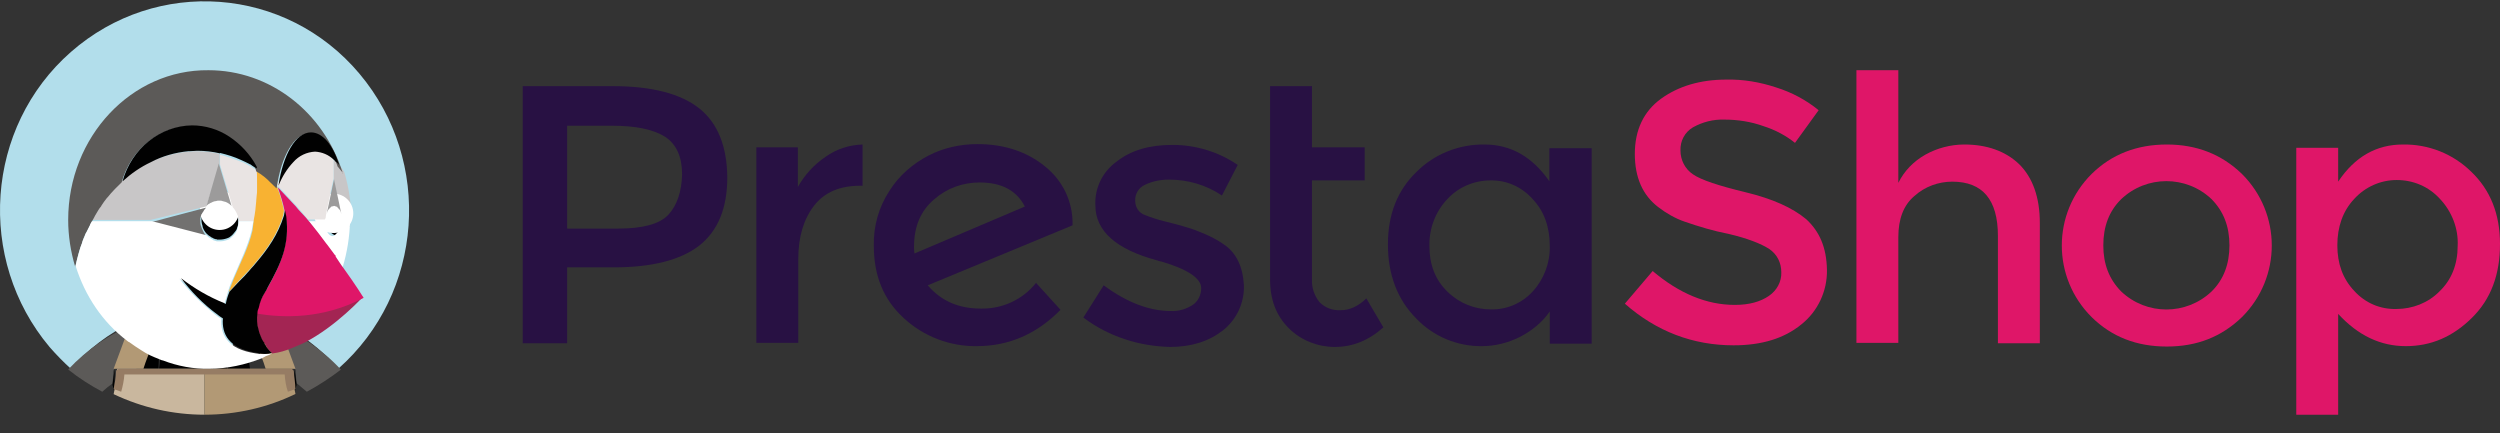 <?xml version="1.0" encoding="UTF-8"?>
<svg width="127px" height="22px" viewBox="0 0 127 22" version="1.1" xmlns="http://www.w3.org/2000/svg" xmlns:xlink="http://www.w3.org/1999/xlink">
    <rect x="0" y="0" width="127" height="22" fill="#333333" stroke="none"/>
    <title>prestashop-logo-vector</title>
    <g id="Utils---Symbols" stroke="none" stroke-width="1" fill="none" fill-rule="evenodd">
        <g id="web/sections/subscribe" transform="translate(-1171, -197)">
            <g id="content" transform="translate(129, 142)">
                <g id="Group-14" transform="translate(686, 44.067)">
                    <g id="prestashop-logo-vector" transform="translate(356, 11)">
                        <g id="_Gruppe_2" transform="translate(26.555, 3.5)" fill-rule="nonzero">
                            <path d="M19.899,9.31 C19.878,9.185 19.878,9.082 19.878,8.957 C19.878,7.941 20.216,7.133 20.911,6.552 C21.544,5.992 22.366,5.702 23.209,5.702 C24.305,5.702 25.085,6.096 25.507,6.925 L19.899,9.31 Z M27.931,7.838 C27.952,6.697 27.446,5.619 26.54,4.893 C25.633,4.147 24.474,3.753 23.104,3.753 C22.239,3.753 21.375,3.94 20.616,4.334 C19.815,4.748 19.119,5.35 18.635,6.117 C18.087,6.946 17.812,7.921 17.834,8.916 C17.834,10.45 18.339,11.674 19.372,12.607 C20.363,13.519 21.691,14.037 23.061,14.017 C24.706,14.017 26.118,13.395 27.319,12.171 L26.076,10.803 C25.401,11.653 24.368,12.13 23.272,12.109 C22.134,12.109 21.248,11.715 20.574,10.927 L27.931,7.879 L27.931,7.838 Z" id="_Zusammengesetzter_Pfad_" fill="#281143"></path>
                            <path d="M15.388,4.396 C14.798,4.79 14.313,5.329 13.976,5.93 L13.976,3.919 L11.868,3.919 L11.868,13.851 L13.997,13.851 L13.997,9.6 C13.997,8.46 14.271,7.568 14.798,6.884 C15.325,6.2 16.105,5.868 17.159,5.868 L17.264,5.868 L17.264,3.774 C16.59,3.794 15.936,4.002 15.388,4.396" id="_Pfad_" fill="#281143"></path>
                            <path d="M35.562,8.812 C35.267,8.605 34.929,8.439 34.592,8.294 C34.297,8.169 33.981,8.045 33.665,7.962 C33.348,7.858 32.99,7.775 32.589,7.672 C32.252,7.589 31.936,7.485 31.62,7.361 C31.304,7.257 31.114,6.967 31.114,6.635 C31.093,6.303 31.282,5.972 31.599,5.826 C31.978,5.64 32.4,5.557 32.821,5.557 C33.791,5.557 34.719,5.826 35.52,6.366 L36.321,4.81 C35.351,4.147 34.192,3.794 33.011,3.794 C31.831,3.794 30.903,4.064 30.165,4.645 C29.449,5.163 29.048,5.992 29.09,6.863 C29.09,8.169 30.144,9.102 32.231,9.662 C32.273,9.683 32.358,9.704 32.463,9.725 C33.791,10.118 34.466,10.575 34.466,11.072 C34.466,11.404 34.318,11.715 34.065,11.902 C33.728,12.13 33.327,12.254 32.927,12.233 C31.831,12.233 30.692,11.798 29.512,10.927 L28.479,12.565 C29.111,13.042 29.828,13.415 30.587,13.664 C31.325,13.913 32.105,14.037 32.885,14.058 C33.981,14.058 34.866,13.768 35.583,13.208 C36.278,12.648 36.658,11.819 36.637,10.927 C36.574,9.932 36.236,9.248 35.562,8.812" id="_Pfad_2" fill="#281143"></path>
                            <path d="M7.399,7.34 C6.956,7.817 6.092,8.045 4.848,8.045 L2.256,8.045 L2.256,2.82 L4.532,2.82 C5.734,2.82 6.64,3.007 7.23,3.38 C7.8,3.753 8.095,4.396 8.095,5.287 C8.074,6.158 7.842,6.863 7.399,7.34 M8.98,1.949 C8.053,1.203 6.577,0.809 4.574,0.809 L0,0.809 L0,13.871 L2.256,13.871 L2.256,10.015 L4.616,10.015 C6.577,10.015 8.01,9.642 8.959,8.916 C9.908,8.169 10.392,7.029 10.392,5.432 C10.371,3.857 9.908,2.695 8.98,1.949" id="_Zusammengesetzter_Pfad_2" fill="#281143"></path>
                            <path d="M41.548,12.192 C41.148,12.213 40.747,12.068 40.473,11.777 C40.22,11.466 40.073,11.052 40.094,10.637 L40.094,5.598 L42.771,5.598 L42.771,3.919 L40.094,3.919 L40.094,0.809 L37.965,0.809 L37.965,10.616 C37.965,11.674 38.281,12.482 38.934,13.125 C39.546,13.726 40.389,14.058 41.253,14.058 C42.16,14.058 42.982,13.726 43.72,13.063 L42.855,11.591 C42.455,11.985 42.012,12.192 41.548,12.192" id="_Pfad_3" fill="#281143"></path>
                            <path d="M51.308,11.238 C50.76,11.839 49.98,12.171 49.179,12.15 C48.357,12.15 47.577,11.839 46.987,11.259 C46.355,10.658 46.059,9.87 46.059,8.937 C46.038,8.066 46.355,7.195 46.966,6.552 C47.514,5.951 48.315,5.598 49.158,5.598 C49.98,5.578 50.76,5.93 51.308,6.552 C51.899,7.174 52.173,7.983 52.173,8.937 C52.194,9.787 51.877,10.616 51.308,11.238 M52.152,5.64 C51.287,4.396 50.191,3.774 48.863,3.774 C47.577,3.753 46.312,4.251 45.406,5.163 C44.436,6.096 43.951,7.319 43.951,8.854 C43.951,10.388 44.436,11.653 45.385,12.607 C46.249,13.519 47.472,14.037 48.737,14.017 C49.39,14.017 50.044,13.851 50.634,13.56 C51.245,13.249 51.793,12.814 52.173,12.254 L52.173,13.892 L54.302,13.892 L54.302,3.96 L52.152,3.96 L52.152,5.64 Z" id="_Zusammengesetzter_Pfad_3" fill="#281143"></path>
                            <path d="M85.795,11.238 C84.509,12.461 82.485,12.461 81.2,11.238 C80.588,10.616 80.293,9.849 80.293,8.895 C80.293,7.941 80.588,7.153 81.2,6.552 C82.485,5.329 84.509,5.329 85.795,6.552 C86.406,7.174 86.701,7.941 86.701,8.895 C86.701,9.849 86.406,10.637 85.795,11.238 M83.518,3.774 C82.001,3.774 80.715,4.271 79.703,5.267 C77.679,7.278 77.679,10.533 79.703,12.544 C80.715,13.54 81.98,14.037 83.518,14.037 C85.057,14.037 86.301,13.54 87.334,12.544 C89.357,10.533 89.357,7.278 87.334,5.267 C86.301,4.271 85.036,3.774 83.518,3.774" id="_Zusammengesetzter_Pfad_4" fill="#DF1668"></path>
                            <path d="M97.368,11.238 C96.799,11.819 95.998,12.13 95.175,12.13 C94.353,12.15 93.595,11.819 93.046,11.217 C92.456,10.595 92.182,9.828 92.182,8.895 C92.182,7.962 92.456,7.153 93.046,6.531 C93.595,5.93 94.374,5.578 95.197,5.578 C96.04,5.578 96.82,5.909 97.389,6.531 C98,7.174 98.337,8.045 98.295,8.916 C98.295,9.87 97.979,10.658 97.368,11.238 M98.991,5.163 C98.063,4.251 96.82,3.753 95.513,3.774 C94.164,3.774 93.068,4.396 92.224,5.661 L92.224,3.94 L90.095,3.94 L90.095,17.5 L92.224,17.5 L92.224,12.379 C93.236,13.477 94.374,14.017 95.66,14.017 C96.946,14.017 98.042,13.54 99.012,12.586 C99.982,11.632 100.445,10.388 100.445,8.833 C100.445,7.278 99.94,6.075 98.991,5.163" id="_Zusammengesetzter_Pfad_5" fill="#DF1668"></path>
                            <path d="M73.231,3.774 C72.536,3.774 71.84,3.96 71.25,4.292 C70.66,4.624 70.175,5.121 69.88,5.723 L69.88,0 L67.751,0 L67.751,13.851 L69.88,13.851 L69.88,8.48 C69.88,7.547 70.154,6.842 70.702,6.386 C71.229,5.909 71.924,5.661 72.62,5.661 C74.159,5.661 74.939,6.573 74.939,8.418 L74.939,13.871 L77.068,13.871 L77.068,7.755 C77.068,6.469 76.71,5.453 76.014,4.769 C75.318,4.105 74.37,3.774 73.231,3.774" id="_Pfad_4" fill="#DF1668"></path>
                            <path d="M65.2,7.568 C64.504,6.988 63.492,6.531 62.122,6.2 C60.752,5.868 59.867,5.578 59.445,5.287 C59.045,5.018 58.813,4.562 58.813,4.085 C58.792,3.608 59.024,3.152 59.445,2.903 C59.93,2.633 60.478,2.488 61.047,2.509 C61.722,2.509 62.396,2.613 63.029,2.841 C63.619,3.027 64.167,3.318 64.631,3.691 L65.832,2.032 C65.2,1.514 64.462,1.12 63.661,0.871 C62.839,0.601 61.996,0.456 61.132,0.477 C59.825,0.477 58.707,0.809 57.822,1.451 C56.937,2.094 56.494,3.048 56.494,4.251 C56.494,5.453 56.894,6.345 57.674,6.946 C58.075,7.257 58.539,7.527 59.024,7.693 C59.74,7.941 60.499,8.169 61.258,8.315 C62.228,8.543 62.902,8.812 63.324,9.082 C63.724,9.351 63.935,9.787 63.935,10.264 C63.956,10.741 63.703,11.197 63.303,11.466 C62.881,11.757 62.312,11.922 61.574,11.922 C60.141,11.922 58.75,11.342 57.4,10.201 L55.988,11.86 C57.59,13.27 59.445,13.975 61.511,13.975 C62.944,13.975 64.083,13.623 64.947,12.918 C65.79,12.254 66.275,11.217 66.254,10.139 C66.233,8.999 65.875,8.19 65.2,7.568" id="_Pfad_5" fill="#DF1668"></path>
                        </g>
                        <path d="M6.72,16.303 C6.89,16.238 7.059,16.151 7.229,16.107 C7.42,16.042 7.611,15.956 7.802,15.912 C8.057,15.847 8.29,15.76 8.545,15.717 C8.884,15.652 9.224,15.587 9.563,15.544 C9.372,16.173 9.16,16.78 8.927,17.387 C8.948,17.496 8.948,17.626 8.948,17.734 C9.903,17.539 10.858,17.539 11.813,17.734 C11.813,17.626 11.813,17.496 11.834,17.387 C11.6,16.78 11.388,16.151 11.197,15.544 C11.537,15.587 11.876,15.652 12.216,15.717 C12.47,15.76 12.725,15.847 12.958,15.912 C13.149,15.977 13.34,16.042 13.531,16.107 C13.701,16.173 13.871,16.238 14.041,16.303 C15.25,16.845 16.311,17.647 17.181,18.667 C21.531,14.828 21.998,8.126 18.263,3.68 C14.529,-0.766 7.951,-1.243 3.601,2.574 C-0.749,6.391 -1.216,13.114 2.518,17.561 C2.858,17.951 3.219,18.32 3.601,18.667 C4.471,17.669 5.532,16.867 6.72,16.303 Z" id="_Pfad_6" fill="#B2DEEB" fill-rule="nonzero"></path>
                        <path d="M7.095,17.5 C7.578,17.312 8.103,17.161 8.628,17.067 C8.628,16.973 8.628,16.86 8.607,16.766 C8.838,16.239 9.047,15.694 9.236,15.167 C8.9,15.204 8.565,15.261 8.229,15.317 C7.977,15.355 7.725,15.43 7.494,15.487 C7.305,15.543 7.116,15.599 6.927,15.656 L7.683,15.806 L7.095,17.5 Z" id="_Pfad_7" fill="#5C5A58" fill-rule="nonzero"></path>
                        <path d="M5.71,19.42 C5.734,19.225 5.757,19.007 5.757,18.812 C5.757,18.703 5.851,18.594 5.968,18.594 C5.968,18.594 5.968,18.594 5.991,18.594 L6.202,18.594 L6.927,16.333 C5.593,16.877 4.423,17.681 3.464,18.703 C4.002,19.138 4.587,19.507 5.195,19.833 C5.359,19.681 5.523,19.551 5.71,19.42 Z" id="_Pfad_8" fill="#5C5A58" fill-rule="nonzero"></path>
                        <path d="M13.855,16.333 L14.58,18.58 L14.791,18.58 C14.908,18.58 15.025,18.667 15.025,18.775 C15.025,18.775 15.025,18.775 15.025,18.796 C15.025,18.991 15.048,19.207 15.071,19.401 C15.259,19.552 15.423,19.704 15.586,19.833 C16.195,19.509 16.78,19.12 17.318,18.71 C16.382,17.694 15.189,16.895 13.855,16.333 Z" id="_Pfad_9" fill="#5C5A58" fill-rule="nonzero"></path>
                        <path d="M13.12,15.806 L13.855,15.656 C13.666,15.599 13.477,15.524 13.288,15.487 C13.036,15.43 12.805,15.355 12.553,15.317 C12.217,15.261 11.881,15.204 11.545,15.167 C11.734,15.712 11.944,16.239 12.175,16.766 C12.154,16.86 12.154,16.973 12.154,17.067 C12.679,17.161 13.183,17.293 13.687,17.5 L13.12,15.806 Z" id="_Pfad_10" fill="#5C5A58" fill-rule="nonzero"></path>
                        <path d="M9.826,18.667 L11.545,18.667 C11.521,18.328 11.496,18.015 11.496,17.676 C10.374,17.441 9.253,17.441 8.132,17.676 C8.132,18.015 8.132,18.328 8.082,18.667 L9.826,18.667 Z" id="_Pfad_11" fill="#010101" fill-rule="nonzero"></path>
                        <path d="M5.715,19.483 C5.748,19.6 5.781,19.756 5.808,19.833 C5.819,19.444 5.825,19.094 5.83,18.667 C5.786,18.939 5.748,19.211 5.715,19.483 Z" id="_Pfad_12" fill="#010101" fill-rule="nonzero"></path>
                        <path d="M6.927,18.667 L8.052,18.667 C8.067,18.268 8.082,17.899 8.082,17.5 C7.712,17.654 7.357,17.868 7.001,18.206 L6.927,18.667 Z" id="_Pfad_13" fill="#010101" fill-rule="nonzero"></path>
                        <path d="M14.951,18.667 C14.957,19.056 14.962,19.444 14.973,19.833 C15.006,19.717 15.039,19.6 15.067,19.483 C15.034,19.172 14.995,18.9 14.951,18.667 Z" id="_Pfad_14" fill="#010101" fill-rule="nonzero"></path>
                        <path d="M12.7,18.667 L12.64,18.206 C12.295,17.899 11.92,17.654 11.545,17.5 C11.545,17.899 11.545,18.268 11.575,18.667 L12.7,18.667 Z" id="_Pfad_15" fill="#010101" fill-rule="nonzero"></path>
                        <path d="M7.286,18.667 L7.389,18.357 L8.082,16.499 L7.184,16.333 C6.979,16.395 6.773,16.457 6.568,16.519 L5.773,18.667 L7.286,18.667 L7.286,18.667 Z" id="_Pfad_16" fill="#B29975" fill-rule="nonzero"></path>
                        <path d="M13.393,18.357 L13.495,18.667 L15.009,18.667 L14.214,16.519 C14.008,16.457 13.803,16.375 13.598,16.333 L12.7,16.499 L13.393,18.357 Z" id="_Pfad_17" fill="#B29975" fill-rule="nonzero"></path>
                        <path d="M10.391,18.667 L5.971,18.667 L5.949,18.689 C5.927,19.111 5.861,19.533 5.773,19.956 C7.224,20.644 8.786,21 10.391,21 L10.391,18.667 L10.391,18.667 Z" id="_Pfad_19" fill="#C9B79E" fill-rule="nonzero"></path>
                        <path d="M15.013,18.664 L15.013,18.664 C15.002,18.664 15.002,18.676 15.013,18.664 Z" id="_Pfad_20" fill="#B29975" fill-rule="nonzero"></path>
                        <path d="M14.811,18.667 L10.391,18.667 L10.391,21 C11.996,21 13.58,20.641 15.009,19.946 C14.921,19.519 14.855,19.093 14.833,18.667 C14.811,18.689 14.811,18.667 14.811,18.667 Z" id="_Pfad_21" fill="#B29975" fill-rule="nonzero"></path>
                        <path d="M14.969,19.242 C14.948,19.106 14.928,18.955 14.928,18.818 C14.928,18.742 14.847,18.667 14.746,18.667 C14.746,18.667 14.726,18.667 14.726,18.667 L6.096,18.667 C5.995,18.667 5.894,18.727 5.894,18.803 C5.894,18.803 5.894,18.803 5.894,18.818 C5.894,18.955 5.874,19.106 5.854,19.242 C5.833,19.379 5.793,19.545 5.773,19.697 C5.894,19.742 6.015,19.788 6.157,19.833 C6.238,19.545 6.298,19.258 6.318,18.97 L6.318,18.955 L14.463,18.955 L14.463,18.97 C14.484,19.258 14.524,19.545 14.625,19.833 C14.746,19.788 14.888,19.742 15.009,19.697 C15.009,19.545 14.989,19.394 14.969,19.242 Z" id="_Pfad_22" fill="#967C64" fill-rule="nonzero"></path>
                        <g id="_Gruppe_3" transform="translate(3.464, 3.5)">
                            <path d="M10.64,5.893 L10.64,5.893 C10.786,6.293 10.912,6.693 10.996,7.093 L10.996,7.182 C10.996,7.227 10.975,7.249 10.975,7.293 C10.996,7.249 10.996,7.182 11.016,7.116 C10.891,6.693 10.786,6.293 10.64,5.893 Z" id="_Pfad_23"></path>
                            <path d="M10.306,5.604 C10.076,5.381 9.825,5.203 9.574,5.025 L9.574,5.025 C9.825,5.203 10.076,5.403 10.306,5.604 Z" id="_Pfad_25"></path>
                            <path d="M13.149,8.783 L13.149,8.783 C13.149,8.805 13.149,8.805 13.149,8.783 Z" id="_Pfad_26"></path>
                            <path d="M10.954,7.316 C10.954,7.36 10.933,7.382 10.933,7.405 C10.933,7.382 10.933,7.338 10.954,7.316 Z" id="_Pfad_27"></path>
                            <path d="M9.95,11.296 C9.804,11.54 9.699,11.807 9.637,12.074 C9.699,11.807 9.804,11.54 9.95,11.296 C9.992,11.207 10.055,11.118 10.118,11.029 C10.055,11.118 9.992,11.207 9.95,11.296 Z" id="_Pfad_28"></path>
                            <path d="M10.64,5.893 C10.661,5.87 10.661,5.848 10.682,5.826 L10.682,5.826 C10.661,5.848 10.64,5.87 10.64,5.893 C10.703,5.959 10.766,6.004 10.807,6.071 C10.766,6.004 10.682,5.959 10.64,5.893 Z" id="_Pfad_29"></path>
                            <path d="M9.219,4.803 C9.198,4.803 9.198,4.781 9.177,4.781 C9.198,4.803 9.198,4.803 9.219,4.803 Z" id="_Pfad_30"></path>
                            <path d="M9.281,4.848 C9.281,4.848 9.26,4.825 9.24,4.825 C9.26,4.825 9.26,4.848 9.281,4.848 Z" id="_Pfad_31"></path>
                            <path d="M13.546,9.384 C13.567,9.406 13.567,9.428 13.588,9.45 C13.588,9.406 13.567,9.384 13.546,9.384 Z" id="_Pfad_32"></path>
                            <path d="M9.616,6.071 C9.616,6.182 9.616,6.293 9.595,6.404 C9.595,6.293 9.595,6.182 9.616,6.071 Z" id="_Pfad_33"></path>
                            <path d="M9.553,5.025 C9.511,5.003 9.407,4.959 9.323,4.892 C9.407,4.937 9.511,5.003 9.553,5.025 Z" id="_Pfad_34"></path>
                            <path d="M9.323,4.892 C9.302,4.87 9.281,4.87 9.26,4.848 C9.281,4.848 9.302,4.87 9.323,4.892 Z" id="_Pfad_35"></path>
                            <path d="M12.208,7.605 L12.25,7.649 L12.25,7.649 C12.229,7.649 12.229,7.627 12.208,7.605 Z" id="_Pfad_36"></path>
                            <path d="M10.807,6.071 C10.954,6.204 11.079,6.337 11.205,6.493 C11.079,6.337 10.954,6.204 10.807,6.071 Z" id="_Pfad_37"></path>
                            <path d="M13.483,6.893 C13.504,6.893 13.525,6.893 13.546,6.915 C13.525,6.915 13.504,6.893 13.483,6.893 Z" id="_Pfad_38"></path>
                            <path d="M13.588,6.915 C13.609,6.915 13.629,6.938 13.65,6.938 C13.609,6.938 13.588,6.938 13.588,6.915 Z" id="_Pfad_39"></path>
                            <path d="M13.734,7.071 L13.734,7.071 C13.734,7.093 13.734,7.071 13.734,7.071 Z" id="_Pfad_40"></path>
                            <path d="M13.399,6.915 C13.42,6.915 13.441,6.893 13.462,6.893 C13.462,6.893 13.441,6.915 13.399,6.915 Z" id="_Pfad_42"></path>
                            <path d="M11.581,6.871 L11.393,6.671 C11.455,6.738 11.518,6.804 11.581,6.871 Z" id="_Pfad_43"></path>
                            <polygon id="_Pfad_44" points="13.483 4.514 13.483 4.514 13.483 5.537 13.107 7.316 13.107 7.316 13.107 7.316 13.483 5.537"></polygon>
                            <path d="M11.915,7.271 L11.811,7.16 C11.853,7.182 11.894,7.227 11.915,7.271 Z" id="_Pfad_45"></path>
                            <path d="M13.838,7.316 C13.838,7.338 13.859,7.338 13.859,7.36 L13.859,7.36 C13.859,7.338 13.838,7.338 13.838,7.316 Z" id="_Pfad_46"></path>
                            <path d="M13.337,6.96 C13.358,6.938 13.379,6.938 13.399,6.938 C13.358,6.938 13.337,6.938 13.337,6.96 Z" id="_Pfad_47"></path>
                            <path d="M13.253,7.004 L13.316,6.938 L13.253,7.004 Z" id="_Pfad_48"></path>
                            <path d="M13.859,7.938 L13.859,7.938 C13.838,7.983 13.838,8.005 13.818,8.049 C13.838,8.027 13.838,7.983 13.859,7.938 Z" id="_Pfad_49"></path>
                            <path d="M1.38,7.316 C1.401,7.293 1.421,7.271 1.421,7.249 C1.421,7.271 1.401,7.293 1.38,7.316 Z" id="_Pfad_50"></path>
                            <path d="M13.65,6.96 L13.713,7.027 C13.692,6.982 13.671,6.96 13.65,6.96 Z" id="_Pfad_51"></path>
                            <path d="M1.672,6.849 C1.672,6.827 1.693,6.827 1.693,6.804 C1.693,6.827 1.672,6.849 1.672,6.849 Z" id="_Pfad_52"></path>
                            <path d="M0.92,8.205 L0.857,8.316 L0.92,8.205 Z" id="_Pfad_53"></path>
                            <path d="M2.32,6.026 L2.362,5.982 C2.383,6.004 2.362,6.004 2.32,6.026 Z" id="_Pfad_54"></path>
                            <path d="M1.965,6.471 C1.986,6.449 2.007,6.426 2.028,6.404 C2.007,6.404 1.986,6.426 1.965,6.471 Z" id="_Pfad_55"></path>
                            <path d="M13.838,7.316 L13.462,5.537 L13.838,7.316 Z" id="_Pfad_56"></path>
                            <path d="M7.588,8.672 L7.588,8.672 C7.567,8.65 7.588,8.65 7.588,8.672 Z" id="_Pfad_58"></path>
                            <path d="M1.15,7.716 C1.129,7.76 1.087,7.805 1.087,7.849 C1.108,7.805 1.129,7.76 1.15,7.716 Z" id="_Pfad_59"></path>
                            <path d="M6.752,7.427 L6.752,7.427 C6.731,7.427 6.752,7.427 6.752,7.427 Z" id="_Pfad_60"></path>
                            <path d="M13.755,8.205 C13.734,8.227 13.734,8.25 13.713,8.25 C13.734,8.227 13.755,8.205 13.755,8.205 Z" id="_Pfad_61"></path>
                            <path d="M6.731,7.516 L6.731,7.516 C6.71,7.538 6.731,7.538 6.731,7.516 Z" id="_Pfad_62"></path>
                            <path d="M13.818,8.094 C13.797,8.116 13.797,8.138 13.776,8.161 C13.797,8.138 13.818,8.116 13.818,8.094 Z" id="_Pfad_63"></path>
                            <path d="M10.118,14.12 C10.076,14.075 10.055,14.031 10.034,13.986 C10.055,14.031 10.076,14.097 10.118,14.12 Z" id="_Pfad_64" fill="#5C5A58" fill-rule="nonzero"></path>
                            <path d="M10.347,14.364 L10.347,14.364 C10.264,14.297 10.18,14.208 10.118,14.12 L10.118,14.12 C10.18,14.208 10.264,14.297 10.347,14.364 Z" id="_Pfad_65" fill="#B29975" fill-rule="nonzero"></path>
                            <path d="M14.006,5.137 L14.006,5.137 C13.922,5.003 13.838,4.892 13.734,4.781 L13.734,4.781 C13.692,4.736 13.65,4.692 13.609,4.648 C13.588,4.625 13.567,4.603 13.546,4.603 L13.483,4.536 L13.483,4.536 L13.483,5.537 L13.859,7.316 L13.859,7.316 C13.859,7.338 13.859,7.338 13.88,7.36 L14.131,7.649 L14.382,7.649 L14.382,7.582 L14.382,7.582 C14.382,6.76 14.257,5.959 14.027,5.181 L14.027,5.181 C14.006,5.159 14.006,5.159 14.006,5.137 Z" id="_Pfad_66" fill="#C8C6C7" fill-rule="nonzero"></path>
                            <path d="M13.88,7.471 L13.88,7.471 C13.88,7.516 13.901,7.56 13.901,7.627 L13.901,7.649 L13.901,7.649 L13.901,7.805 L13.901,7.805 L13.901,7.827 C13.901,7.872 13.88,7.916 13.88,7.96 L13.88,7.96 L14.131,7.671 L13.88,7.382 L13.88,7.382 C13.859,7.382 13.88,7.449 13.88,7.471 Z" id="_Pfad_67" fill="#727170" fill-rule="nonzero"></path>
                            <path d="M14.222,7.805 L14.222,7.805 C14.222,7.738 14.252,7.716 14.252,7.649 L14.252,7.449 C14.252,7.405 14.222,7.36 14.222,7.316 C14.222,7.271 14.222,7.293 14.191,7.271 C14.161,7.182 14.13,7.116 14.07,7.049 L14.039,7.027 C14.009,7.004 14.009,6.982 13.978,6.982 L13.887,6.915 L13.857,6.893 C13.827,6.871 13.796,6.871 13.766,6.871 L13.796,6.871 C13.766,6.871 13.735,6.849 13.705,6.849 C13.675,6.849 13.644,6.849 13.614,6.871 L13.583,6.871 C13.553,6.871 13.523,6.893 13.523,6.893 C13.523,6.893 13.492,6.893 13.492,6.915 L13.401,6.982 C13.371,7.004 13.371,7.027 13.34,7.027 L13.31,7.049 C13.249,7.116 13.188,7.182 13.188,7.271 L13.188,7.293 C13.158,7.338 13.158,7.382 13.158,7.427 L13.158,7.471 C13.158,7.516 13.128,7.56 13.128,7.627 L13.128,7.649 L13.128,7.649 C13.128,8.072 13.371,8.405 13.705,8.405 C13.766,8.405 13.796,8.383 13.857,8.361 C13.857,8.361 13.887,8.361 13.887,8.338 L13.887,8.338 C13.918,8.338 13.948,8.316 13.948,8.294 L13.978,8.272 L14.039,8.227 C14.07,8.205 14.07,8.183 14.1,8.161 C14.13,8.138 14.13,8.138 14.13,8.116 C14.13,8.094 14.161,8.072 14.191,8.049 C14.191,8.049 14.191,8.027 14.222,8.027 C14.222,8.027 14.222,8.027 14.222,8.027 C14.252,7.983 14.252,7.96 14.282,7.916 C14.191,7.916 14.222,7.872 14.222,7.805 Z M13.675,7.56 C13.553,7.56 13.432,7.427 13.432,7.271 C13.432,7.116 13.523,6.982 13.675,6.982 C13.827,6.982 13.918,7.116 13.918,7.271 C13.918,7.427 13.796,7.56 13.675,7.56 L13.675,7.56 Z" id="_Zusammengesetzter_Pfad_6" fill="#010101" fill-rule="nonzero"></path>
                            <ellipse id="_Pfad_68" fill="#FFFFFF" fill-rule="nonzero" cx="13.483" cy="7.271" rx="1" ry="1"></ellipse>
                            <path d="M13.128,7.316 L13.128,7.316 C13.149,7.227 13.17,7.16 13.211,7.093 L13.232,7.071 C13.253,7.049 13.253,7.027 13.274,7.027 L13.337,6.96 L13.358,6.938 C13.379,6.915 13.399,6.915 13.42,6.915 L13.441,6.915 C13.462,6.915 13.483,6.893 13.504,6.893 C13.525,6.893 13.546,6.893 13.567,6.915 L13.588,6.915 C13.609,6.915 13.629,6.938 13.65,6.938 C13.65,6.938 13.671,6.938 13.671,6.96 C13.671,6.96 13.671,6.96 13.671,6.96 L13.734,7.027 C13.755,7.049 13.755,7.071 13.776,7.071 L13.797,7.093 C13.838,7.16 13.859,7.227 13.88,7.316 L13.88,7.316 L13.504,5.537 L13.128,7.316 L13.128,7.316 Z" id="_Pfad_69" fill="#9C9B9B" fill-rule="nonzero"></path>
                            <path d="M8.633,7.627 L8.633,7.516 L8.633,7.516 C8.633,7.494 8.633,7.449 8.612,7.427 L8.612,7.427 C8.612,7.382 8.592,7.36 8.592,7.338 L8.592,7.338 C8.571,7.293 8.571,7.271 8.55,7.249 L8.55,7.249 C8.529,7.227 8.508,7.182 8.508,7.16 L8.508,7.16 C8.466,7.071 8.403,6.982 8.341,6.915 C8.257,6.827 8.153,6.76 8.048,6.715 L8.048,6.715 C7.985,6.693 7.944,6.671 7.881,6.671 L7.881,6.671 C7.818,6.649 7.755,6.649 7.714,6.649 C7.651,6.649 7.588,6.649 7.546,6.671 L7.546,6.671 L7.379,6.715 L7.379,6.715 C7.316,6.738 7.254,6.76 7.212,6.804 L7.212,6.804 C7.149,6.849 7.128,6.871 7.066,6.915 L7.066,6.915 C7.003,6.982 6.94,7.071 6.898,7.16 L6.898,7.16 C6.877,7.182 6.877,7.205 6.857,7.227 L6.857,7.227 C6.836,7.249 6.836,7.271 6.815,7.293 L6.815,7.316 C6.815,7.338 6.794,7.382 6.794,7.382 L6.794,7.405 C6.794,7.427 6.794,7.449 6.773,7.471 L6.773,7.605 C6.773,7.671 6.773,7.738 6.794,7.805 L6.794,7.805 C6.815,7.872 6.836,7.938 6.836,7.983 L6.836,7.983 C6.877,8.094 6.94,8.205 7.024,8.294 C7.086,8.361 7.17,8.427 7.254,8.472 L7.254,8.472 C7.275,8.494 7.316,8.516 7.337,8.516 L7.337,8.516 C7.358,8.539 7.4,8.539 7.4,8.561 L7.421,8.561 C7.442,8.561 7.484,8.583 7.484,8.583 L7.505,8.583 C7.525,8.583 7.546,8.583 7.567,8.605 L7.693,8.605 C7.818,8.605 7.944,8.583 8.069,8.539 C8.132,8.516 8.194,8.494 8.236,8.45 C8.341,8.383 8.424,8.272 8.508,8.161 C8.55,8.116 8.571,8.049 8.592,7.983 C8.633,7.872 8.654,7.738 8.633,7.627 L8.633,7.627 Z M7.693,7.516 C7.484,7.516 7.316,7.338 7.316,7.116 C7.316,6.893 7.484,6.715 7.693,6.715 C7.902,6.715 8.069,6.893 8.069,7.116 C8.048,7.338 7.881,7.516 7.693,7.516 Z" id="_Zusammengesetzter_Pfad_7" fill="#010101" fill-rule="nonzero"></path>
                            <ellipse id="_Pfad_70" fill="#FFFFFF" fill-rule="nonzero" cx="7.693" cy="7.116" rx="1" ry="1"></ellipse>
                            <path d="M7.024,6.915 L7.024,6.915 L7.693,4.759 L7.693,4.247 L7.693,4.247 C7.316,4.158 6.94,4.114 6.543,4.114 C6.418,4.114 6.292,4.114 6.146,4.136 L6.083,4.136 C5.414,4.203 4.766,4.381 4.139,4.67 C3.616,4.914 3.136,5.248 2.697,5.648 L2.697,5.648 C2.571,5.759 2.467,5.87 2.362,5.982 L2.32,6.026 C2.216,6.137 2.132,6.248 2.028,6.36 C2.007,6.382 1.986,6.404 1.965,6.426 C1.881,6.537 1.777,6.671 1.672,6.804 C1.672,6.827 1.651,6.827 1.651,6.849 C1.568,6.982 1.484,7.093 1.401,7.227 C1.38,7.249 1.359,7.293 1.338,7.293 C1.275,7.405 1.212,7.516 1.171,7.605 L4.181,7.605 L7.024,6.915 Z" id="_Pfad_71" fill="#C8C6C7" fill-rule="nonzero"></path>
                            <path d="M9.574,6.671 C9.574,6.604 9.595,6.493 9.595,6.426 C9.595,6.315 9.616,6.204 9.616,6.093 L9.616,5.759 C9.616,5.537 9.595,5.315 9.595,5.07 L9.574,5.07 C9.532,5.048 9.428,5.003 9.344,4.937 L9.344,4.937 C9.323,4.914 9.302,4.914 9.281,4.892 L9.281,4.892 C9.281,4.892 9.26,4.87 9.24,4.87 L9.24,4.87 C9.219,4.87 9.219,4.848 9.198,4.848 C9.051,4.781 8.926,4.692 8.78,4.648 C8.424,4.514 8.069,4.381 7.714,4.292 L7.714,4.803 L8.362,6.96 L8.362,6.96 C8.424,7.027 8.487,7.116 8.529,7.205 L8.529,7.205 C8.55,7.249 8.571,7.271 8.571,7.293 L8.571,7.293 C8.592,7.338 8.592,7.36 8.612,7.382 L8.612,7.382 C8.633,7.405 8.633,7.449 8.633,7.471 L8.633,7.471 C8.633,7.494 8.633,7.538 8.654,7.56 L8.654,7.56 L8.654,7.671 L9.47,7.671 C9.511,7.36 9.553,7.027 9.595,6.715 L9.595,6.671 L9.574,6.671 Z" id="_Pfad_72" fill="#E9E4E3" fill-rule="nonzero"></path>
                            <path d="M8.654,10.718 L9.177,10.162 C9.281,10.051 9.365,9.962 9.449,9.85 C10.118,9.072 10.619,8.338 10.912,7.405 C10.912,7.382 10.933,7.338 10.933,7.316 L10.933,7.293 C10.933,7.249 10.954,7.227 10.954,7.182 L10.954,7.093 C10.87,6.693 10.745,6.271 10.598,5.893 L10.598,5.893 L10.536,5.826 C10.473,5.759 10.368,5.67 10.306,5.604 C10.076,5.381 9.825,5.203 9.574,5.025 L9.574,5.025 C9.595,5.248 9.595,5.47 9.595,5.715 L9.595,6.048 C9.595,6.159 9.595,6.271 9.574,6.382 C9.574,6.449 9.553,6.56 9.553,6.626 L9.553,6.649 C9.532,6.96 9.49,7.293 9.428,7.605 L9.365,8.138 C9.177,8.983 8.759,9.762 8.424,10.562 C8.341,10.762 8.257,10.984 8.173,11.207 C8.173,11.229 8.153,11.251 8.153,11.273 L8.424,10.984 C8.487,10.873 8.592,10.807 8.654,10.718 Z" id="_Pfad_73" fill="#F8B232" fill-rule="nonzero"></path>
                            <path d="M7.024,6.893 L7.024,6.893 C7.066,6.849 7.107,6.804 7.17,6.782 L7.17,6.782 C7.212,6.738 7.275,6.738 7.337,6.693 L7.337,6.693 C7.4,6.671 7.442,6.649 7.505,6.649 L7.505,6.649 C7.567,6.626 7.609,6.626 7.672,6.626 C7.734,6.626 7.797,6.626 7.839,6.649 L7.839,6.649 L8.006,6.693 L8.006,6.693 C8.111,6.738 8.215,6.804 8.299,6.893 L8.299,6.893 L7.651,4.736 L7.024,6.893 Z" id="_Pfad_74" fill="#9C9B9B" fill-rule="nonzero"></path>
                            <path d="M6.794,8.049 C6.773,7.983 6.752,7.916 6.731,7.872 L6.731,7.872 C6.71,7.805 6.71,7.738 6.71,7.671 L6.71,7.538 C6.71,7.516 6.71,7.494 6.731,7.471 L6.731,7.449 C6.731,7.427 6.752,7.382 6.752,7.382 L6.752,7.36 C6.752,7.338 6.773,7.316 6.794,7.293 L6.794,7.293 C6.815,7.249 6.815,7.227 6.836,7.227 L6.836,7.227 C6.877,7.138 6.94,7.049 7.003,6.982 L7.003,6.982 L4.223,7.716 L4.223,7.716 L7.003,8.427 C6.898,8.272 6.836,8.161 6.794,8.049 L6.794,8.049 Z" id="_Pfad_75" fill="#727170" fill-rule="nonzero"></path>
                            <path d="M13.086,7.471 L13.086,7.427 C13.086,7.382 13.107,7.36 13.107,7.293 L13.107,7.271 L13.483,5.492 L13.483,4.47 C13.211,4.225 12.877,4.069 12.522,4.047 C12.103,4.069 11.706,4.27 11.414,4.581 C11.1,4.937 10.828,5.337 10.64,5.759 C10.619,5.781 10.619,5.804 10.598,5.826 C10.661,5.893 10.724,5.937 10.766,6.004 C10.912,6.137 11.037,6.271 11.163,6.426 L11.33,6.604 L11.518,6.804 C11.602,6.893 11.685,6.982 11.769,7.093 L11.873,7.205 C11.957,7.316 12.062,7.427 12.145,7.538 L12.145,7.538 L12.187,7.582 L13.044,7.582 L13.044,7.56 C13.065,7.56 13.065,7.516 13.086,7.471 Z" id="_Pfad_76" fill="#E9E4E3" fill-rule="nonzero"></path>
                            <path d="M0.711,8.761 L0.711,8.761 C0.753,8.583 0.815,8.45 0.878,8.316 L0.941,8.205 L1.108,7.872 C1.129,7.827 1.15,7.783 1.171,7.738 C1.192,7.716 1.192,7.694 1.212,7.671 C1.275,7.56 1.338,7.449 1.38,7.36 C1.401,7.338 1.421,7.293 1.421,7.293 C1.505,7.16 1.568,7.027 1.672,6.915 C1.672,6.893 1.693,6.893 1.693,6.871 C1.777,6.738 1.86,6.626 1.965,6.493 C1.986,6.471 2.007,6.449 2.028,6.426 C2.111,6.315 2.216,6.204 2.32,6.093 L2.383,6.026 C2.488,5.915 2.613,5.804 2.718,5.693 L2.718,5.693 C3.177,4.025 4.62,2.869 6.25,2.846 C6.919,2.846 7.588,3.047 8.153,3.447 C8.738,3.825 9.219,4.381 9.532,5.048 L9.532,5.07 C9.532,5.092 9.553,5.114 9.553,5.137 L9.553,5.137 C9.825,5.292 10.076,5.492 10.285,5.715 C10.347,5.781 10.452,5.87 10.515,5.937 L10.577,6.004 L10.577,6.004 C10.577,5.982 10.598,5.959 10.598,5.937 C10.828,4.358 11.476,3.224 12.25,3.224 C12.835,3.224 13.337,3.869 13.671,4.848 L13.671,4.87 L13.671,4.87 L13.943,5.203 L13.943,5.203 C13.943,5.226 13.943,5.248 13.964,5.248 L13.964,5.248 L13.943,5.203 C12.96,2.091 10.222,0 7.128,0 C3.219,-0.044 0,3.38 0,7.605 C0,8.405 0.125,9.206 0.355,9.984 L0.355,9.984 L0.523,9.317 C0.585,9.094 0.648,8.917 0.711,8.761 Z" id="_Pfad_77" fill="#5C5A58" fill-rule="nonzero"></path>
                            <path d="M14.11,7.649 L13.859,7.938 L13.859,7.938 C13.838,7.983 13.838,8.005 13.818,8.049 C13.818,8.049 13.818,8.072 13.797,8.072 L13.797,8.072 C13.776,8.094 13.776,8.138 13.755,8.138 C13.734,8.138 13.734,8.161 13.734,8.183 C13.734,8.205 13.713,8.227 13.692,8.227 L13.629,8.294 L13.609,8.316 C13.588,8.338 13.567,8.338 13.567,8.361 C13.567,8.383 13.546,8.361 13.546,8.383 C13.504,8.405 13.483,8.427 13.441,8.427 C13.211,8.427 13.044,8.094 13.044,7.671 L12.208,7.671 C12.375,7.849 12.501,8.049 12.668,8.25 L12.668,8.25 L13.086,8.805 L13.107,8.828 C13.253,9.006 13.379,9.183 13.504,9.361 C13.525,9.384 13.525,9.406 13.546,9.428 C13.692,9.606 13.818,9.828 13.943,10.006 L13.943,10.006 C14.173,9.25 14.298,8.45 14.319,7.649 L14.11,7.649 L14.11,7.649 Z" id="_Pfad_78" fill="#FFFFFF" fill-rule="nonzero"></path>
                            <path d="M6.104,4.114 L6.167,4.114 C6.292,4.114 6.438,4.092 6.564,4.092 C6.94,4.092 7.337,4.136 7.714,4.225 L7.714,4.225 L7.714,4.203 C8.09,4.292 8.445,4.403 8.78,4.559 C8.926,4.625 9.072,4.692 9.198,4.759 C9.198,4.759 9.219,4.781 9.24,4.781 L9.24,4.781 C9.26,4.781 9.26,4.781 9.281,4.803 L9.281,4.803 C9.302,4.825 9.323,4.825 9.344,4.848 L9.344,4.848 C9.428,4.914 9.532,4.959 9.574,4.981 L9.595,4.981 C9.595,4.959 9.574,4.937 9.574,4.914 L9.574,4.892 C9.24,4.27 8.759,3.758 8.194,3.38 C7.63,3.002 6.961,2.802 6.292,2.802 C4.662,2.824 3.219,3.98 2.759,5.648 C3.198,5.248 3.679,4.914 4.202,4.67 C4.787,4.358 5.435,4.181 6.104,4.114 Z" id="_Pfad_79" fill="#010101" fill-rule="nonzero"></path>
                            <path d="M11.435,4.67 C11.727,4.336 12.124,4.158 12.542,4.136 C12.898,4.158 13.232,4.292 13.504,4.559 L13.504,4.559 C13.546,4.581 13.546,4.625 13.567,4.625 C13.588,4.648 13.609,4.67 13.629,4.67 L13.755,4.803 L13.755,4.803 L13.755,4.781 C13.441,3.78 12.919,3.158 12.333,3.158 C11.56,3.158 10.912,4.292 10.682,5.87 L10.682,5.87 C10.87,5.403 11.121,5.003 11.435,4.67 Z" id="_Pfad_80" fill="#010101" fill-rule="nonzero"></path>
                            <path d="M4.62,14.675 C4.683,14.698 4.745,14.742 4.808,14.742 C5.56,15.031 6.376,15.187 7.17,15.165 C8.09,15.165 8.989,14.964 9.846,14.631 C9.888,14.609 9.929,14.586 9.971,14.564 C10.034,14.52 10.118,14.498 10.18,14.475 C10.243,14.453 10.306,14.409 10.347,14.386 L10.285,14.386 C10.034,14.431 9.783,14.431 9.532,14.386 C8.048,14.164 7.734,13.408 7.776,12.63 C7.672,12.563 7.567,12.496 7.463,12.407 C6.794,11.874 6.188,11.273 5.644,10.584 C6.313,11.096 7.066,11.518 7.839,11.852 C7.881,11.874 7.902,11.874 7.923,11.896 C7.985,11.674 8.069,11.474 8.111,11.273 L8.111,11.273 C8.111,11.251 8.132,11.229 8.132,11.207 C8.194,10.984 8.278,10.784 8.383,10.562 C8.717,9.762 9.114,8.983 9.323,8.138 L9.407,7.671 L8.654,7.671 C8.654,7.805 8.633,7.938 8.592,8.072 C8.571,8.138 8.55,8.183 8.508,8.25 C8.445,8.361 8.341,8.45 8.236,8.539 C8.194,8.583 8.132,8.605 8.069,8.628 C7.944,8.672 7.818,8.694 7.693,8.694 L7.567,8.694 C7.546,8.694 7.525,8.694 7.505,8.672 L7.484,8.672 C7.463,8.672 7.421,8.65 7.421,8.65 L7.4,8.65 C7.379,8.628 7.337,8.628 7.337,8.605 L7.337,8.605 C7.296,8.583 7.296,8.583 7.254,8.561 L7.254,8.561 C7.17,8.516 7.086,8.45 7.024,8.383 L4.264,7.671 L1.212,7.671 C1.192,7.694 1.192,7.716 1.171,7.738 C1.15,7.783 1.108,7.827 1.108,7.872 L0.941,8.205 L0.878,8.316 C0.836,8.472 0.753,8.605 0.711,8.739 L0.711,8.761 C0.648,8.917 0.585,9.094 0.544,9.272 C0.481,9.495 0.418,9.717 0.376,9.939 C0.857,11.474 1.756,12.808 2.989,13.742 C3.031,13.764 3.052,13.808 3.094,13.808 C3.303,13.964 3.512,14.097 3.721,14.231 C4.014,14.431 4.327,14.564 4.62,14.675 Z" id="_Pfad_81" fill="#FFFFFF" fill-rule="nonzero"></path>
                            <path d="M9.595,12.319 C9.574,12.407 9.574,12.474 9.574,12.563 C9.574,12.697 9.574,12.83 9.595,12.963 C9.616,13.052 9.637,13.141 9.658,13.208 C9.699,13.319 9.72,13.43 9.762,13.519 C9.804,13.608 9.846,13.719 9.909,13.808 C9.929,13.83 9.95,13.875 9.971,13.875 C9.992,13.875 10.013,13.942 10.034,13.986 C10.076,14.031 10.097,14.075 10.118,14.12 C10.18,14.208 10.264,14.297 10.347,14.364 L10.347,14.364 L10.347,14.386 L10.389,14.386 C10.724,14.342 11.037,14.253 11.351,14.12 C11.518,14.053 11.664,13.986 11.832,13.919 C11.894,13.897 11.915,13.875 11.978,13.853 C13.629,13.008 14.988,11.496 14.988,11.496 C12.94,12.608 10.933,12.541 9.595,12.319 Z" id="_Pfad_82" fill="#A32553" fill-rule="nonzero"></path>
                            <path d="M13.546,9.384 C13.42,9.206 13.274,9.028 13.149,8.85 L13.128,8.828 L12.71,8.272 L12.71,8.272 C12.563,8.094 12.417,7.894 12.25,7.694 L12.208,7.649 C12.124,7.538 12.02,7.427 11.915,7.316 L11.811,7.205 C11.727,7.116 11.644,7.027 11.56,6.915 L11.372,6.715 L11.205,6.537 C11.079,6.404 10.933,6.248 10.807,6.115 C10.766,6.048 10.682,6.004 10.64,5.937 L10.64,5.937 C10.786,6.337 10.912,6.738 10.996,7.16 C11.016,7.271 11.037,7.36 11.058,7.471 C11.225,8.894 10.807,9.828 10.118,11.073 C10.076,11.162 10.013,11.251 9.95,11.34 C9.804,11.585 9.699,11.852 9.637,12.118 C9.616,12.185 9.595,12.296 9.574,12.363 C10.912,12.585 12.94,12.652 15.009,11.563 C15.009,11.563 14.612,10.918 13.985,10.051 C13.838,9.873 13.713,9.65 13.588,9.472 C13.588,9.406 13.567,9.384 13.546,9.384 Z" id="_Pfad_83" fill="#DF1668" fill-rule="nonzero"></path>
                            <path d="M10.347,14.364 C10.264,14.297 10.18,14.208 10.118,14.12 C10.076,14.075 10.055,14.031 10.034,13.986 C10.013,13.942 9.971,13.919 9.971,13.875 C9.971,13.83 9.929,13.808 9.929,13.808 C9.867,13.719 9.825,13.63 9.783,13.519 C9.741,13.408 9.699,13.319 9.679,13.208 C9.658,13.141 9.637,13.052 9.616,12.963 C9.595,12.83 9.595,12.697 9.595,12.563 C9.595,12.496 9.616,12.407 9.616,12.319 C9.616,12.23 9.637,12.163 9.679,12.074 C9.741,11.785 9.846,11.518 9.992,11.296 L9.992,11.296 C10.055,11.207 10.097,11.118 10.138,11.029 C10.828,9.784 11.246,8.872 11.079,7.427 C11.058,7.338 11.037,7.227 11.016,7.116 C10.996,7.182 10.996,7.249 10.975,7.293 L10.975,7.316 C10.975,7.36 10.954,7.382 10.954,7.405 C10.661,8.338 10.159,9.072 9.49,9.85 C9.407,9.962 9.302,10.051 9.219,10.162 C9.051,10.362 8.884,10.54 8.696,10.718 L8.466,10.962 L8.194,11.251 L8.194,11.251 C8.111,11.451 8.048,11.651 8.006,11.874 C7.964,11.852 7.944,11.852 7.923,11.829 C7.149,11.518 6.418,11.096 5.728,10.562 C6.25,11.251 6.857,11.874 7.546,12.385 C7.651,12.474 7.755,12.541 7.86,12.608 C7.797,13.386 8.132,14.142 9.616,14.364 C9.867,14.431 10.118,14.431 10.347,14.364 C10.347,14.386 10.347,14.386 10.347,14.364 Z" id="_Pfad_84" fill="#010101" fill-rule="nonzero"></path>
                        </g>
                    </g>
                </g>
            </g>
        </g>
    </g>
</svg>
